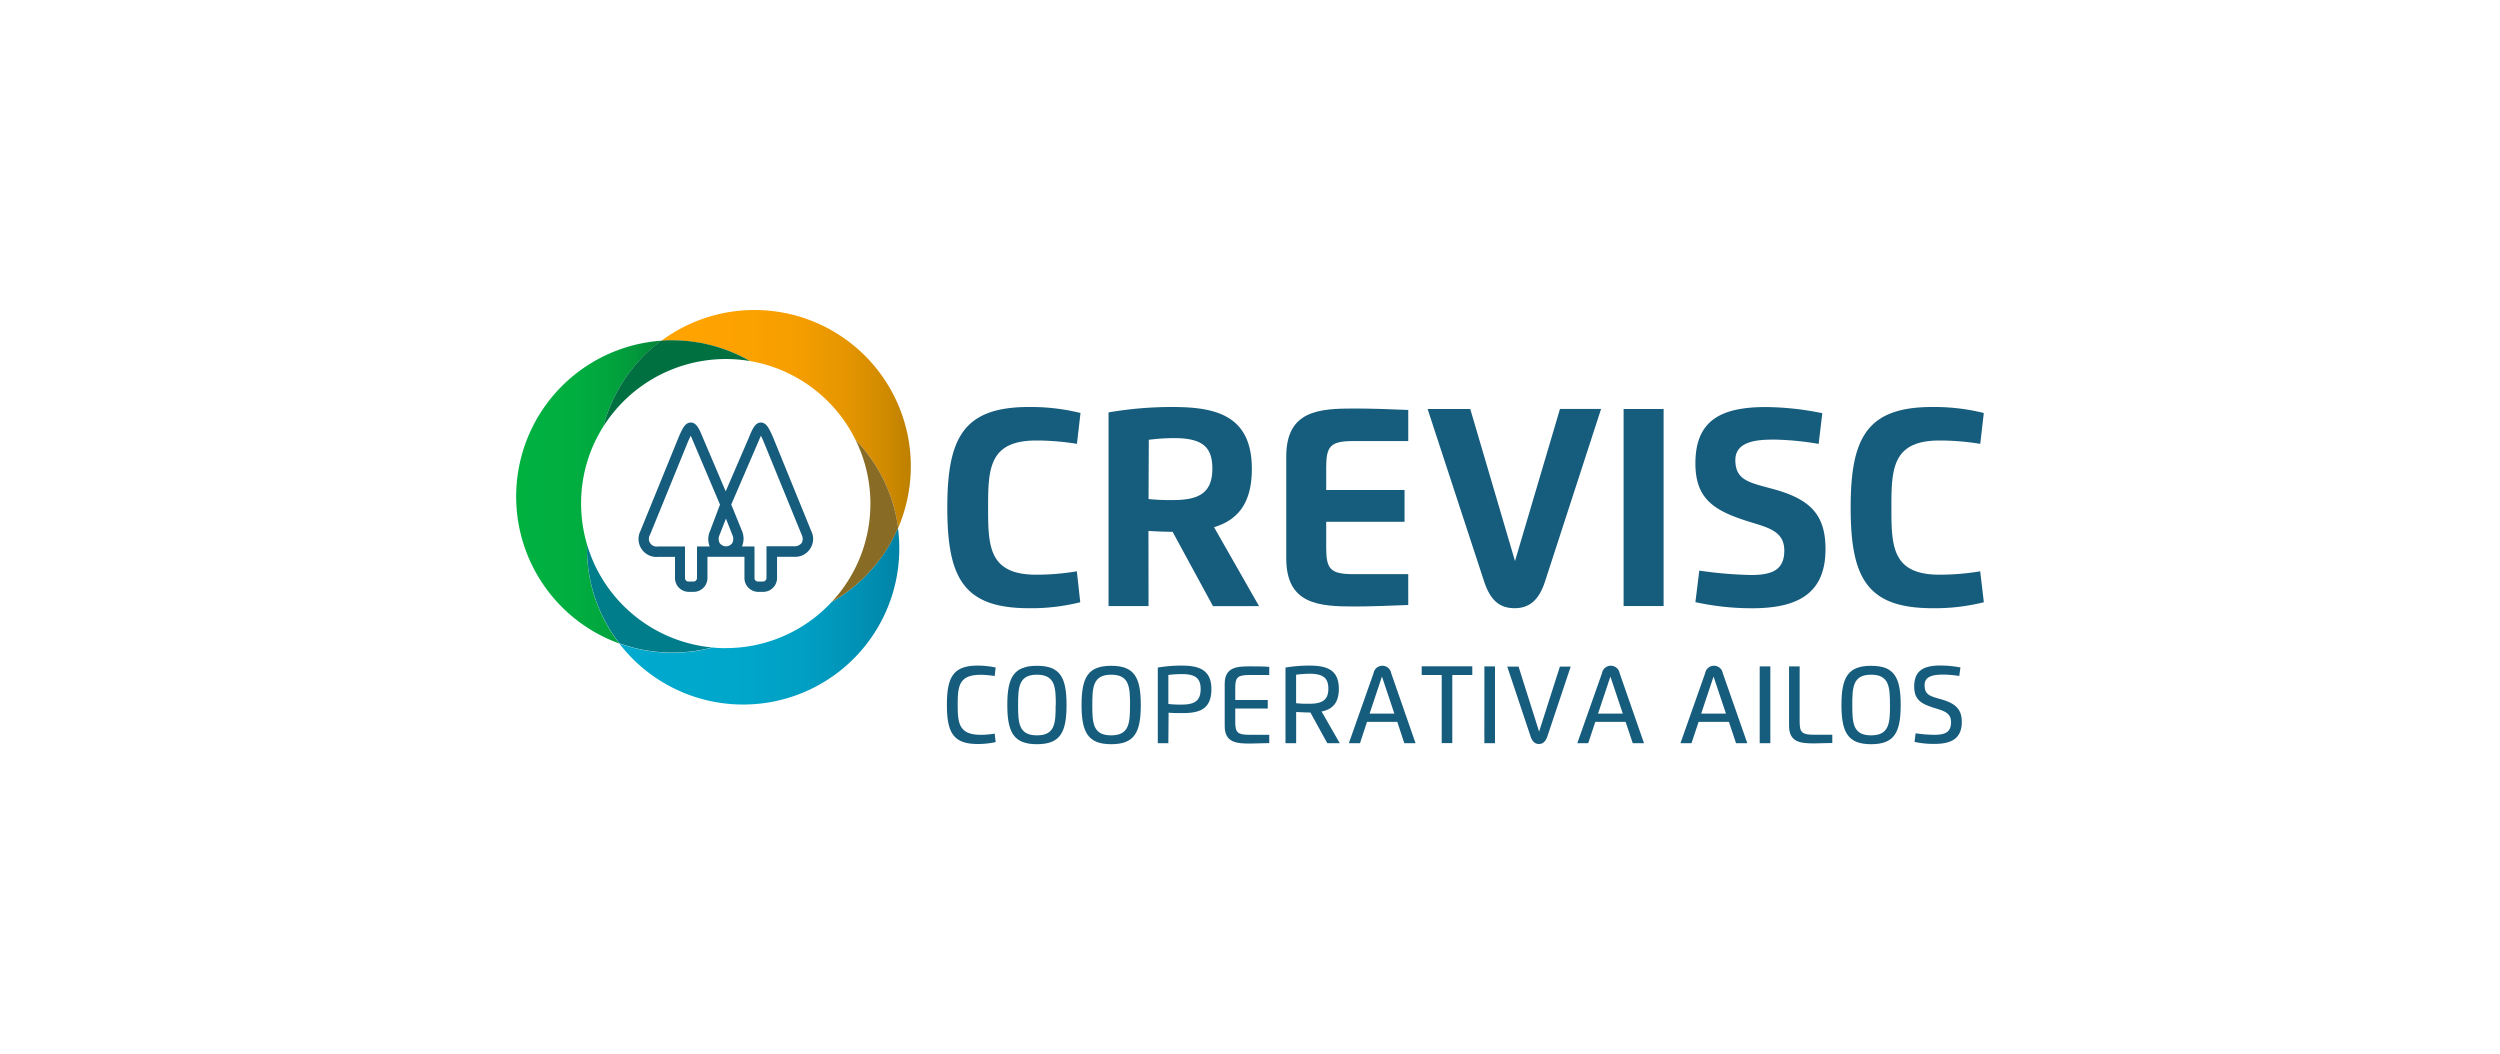 <svg id="Layer_1" data-name="Layer 1" xmlns="http://www.w3.org/2000/svg" xmlns:xlink="http://www.w3.org/1999/xlink" viewBox="0 0 500 210.78"><defs><style>.cls-1{fill:#165c7d;}.cls-2{fill:url(#Gradiente_sem_nome);}.cls-3{fill:url(#Gradiente_sem_nome_2);}.cls-4{fill:#886b25;}.cls-5{fill:url(#Gradiente_sem_nome_3);}.cls-6{fill:#007d8a;}.cls-7{fill:#007041;}</style><linearGradient id="Gradiente_sem_nome" x1="143.63" y1="67.55" x2="199.63" y2="67.55" gradientTransform="matrix(1, 0, 0, -1, -19.77, 190.78)" gradientUnits="userSpaceOnUse"><stop offset="0" stop-color="#00a9ce"/><stop offset="0.41" stop-color="#00a7cb"/><stop offset="0.66" stop-color="#009fc3"/><stop offset="0.86" stop-color="#0091b5"/><stop offset="1" stop-color="#0083a6"/></linearGradient><linearGradient id="Gradiente_sem_nome_2" x1="152.03" y1="107.01" x2="201.94" y2="107.01" gradientTransform="matrix(1, 0, 0, -1, -19.77, 190.78)" gradientUnits="userSpaceOnUse"><stop offset="0" stop-color="#ffa300"/><stop offset="0.35" stop-color="#fca200"/><stop offset="0.56" stop-color="#f49d00"/><stop offset="0.73" stop-color="#e69600"/><stop offset="0.89" stop-color="#d28b00"/><stop offset="1" stop-color="#bd8000"/></linearGradient><linearGradient id="Gradiente_sem_nome_3" x1="123" y1="92.36" x2="152.03" y2="92.36" gradientTransform="matrix(1, 0, 0, -1, -19.77, 190.78)" gradientUnits="userSpaceOnUse"><stop offset="0" stop-color="#00b140"/><stop offset="0.39" stop-color="#00ae40"/><stop offset="0.62" stop-color="#01a63e"/><stop offset="0.82" stop-color="#02983b"/><stop offset="0.99" stop-color="#038437"/><stop offset="1" stop-color="#038237"/></linearGradient></defs><title>Prancheta 15</title><path class="cls-1" d="M216.05,120.45a40.26,40.26,0,0,1-10.31,1.19c-13.09,0-16.28-6.13-16.28-20.12s3.25-20.12,16.33-20.12a41.17,41.17,0,0,1,10.31,1.2l-.71,6.17a51.32,51.32,0,0,0-8.12-.67c-9.48,0-9.65,5.67-9.65,13.42s.14,13.42,9.65,13.42a48.93,48.93,0,0,0,8.1-.68Z"/><path class="cls-1" d="M229.71,121.21h-8V82.48a74.37,74.37,0,0,1,12.82-1.08c8.72,0,15.84,1.72,15.84,12.38,0,7-2.93,10.26-7.56,11.66l9,15.79H242.6l-8.08-14.87c-1.61,0-3.44-.09-4.83-.17Zm0-21.4a41.83,41.83,0,0,0,4.88.2c5,0,7.88-1.27,7.88-6.28,0-4.37-2-6.11-7.71-6.11a40.54,40.54,0,0,0-5,.34Z"/><path class="cls-1" d="M281.65,88.21H270.77c-4.72,0-5.53,1-5.53,5.33V98h15.67v6.36H265.24v5.11c0,4.37.81,5.36,5.53,5.36h10.88V121c-2.77.13-8.07.3-10.71.3-7.12,0-13.69-.39-13.69-9.63V91.31c0-9.24,6.57-9.61,13.69-9.61,2.86,0,8,.15,10.71.29Z"/><path class="cls-1" d="M309,116.31c-1.23,3.8-3.2,5.33-6.07,5.33s-4.81-1.41-6.1-5.33L285.52,81.8h8.53L303,112.21l9-30.43h8.22Z"/><path class="cls-1" d="M324.72,81.8h8v39.41h-8Z"/><path class="cls-1" d="M347.07,92c0,4,2.7,4.5,7.24,5.72,7.54,2,10.79,5,10.79,12.1,0,8.7-5.29,11.83-14.63,11.83a52.55,52.55,0,0,1-11.39-1.22l.78-6.31a81,81,0,0,0,10.32.88c4.14,0,6.68-.93,6.68-4.89,0-3.68-2.89-4.51-6.55-5.62-7.07-2.17-11.23-4.35-11.23-11.8,0-8.54,5-11.28,14.11-11.28a57.7,57.7,0,0,1,11.27,1.23l-.73,6.14a58.81,58.81,0,0,0-8.68-.86C351.89,87.91,347.07,88.05,347.07,92Z"/><path class="cls-1" d="M396.77,120.45a40.26,40.26,0,0,1-10.31,1.19c-13.1,0-16.33-6.13-16.33-20.12s3.26-20.12,16.33-20.12a41.09,41.09,0,0,1,10.3,1.2l-.71,6.17a51.32,51.32,0,0,0-8.12-.67c-9.48,0-9.65,5.67-9.65,13.42s.14,13.42,9.65,13.42a49,49,0,0,0,8.11-.68Z"/><path class="cls-1" d="M199.13,148.42a16.9,16.9,0,0,1-3.61.38c-4.93,0-6.14-2.39-6.14-7.84s1.21-7.84,6.14-7.84a17.57,17.57,0,0,1,3.61.38l-.19,1.71a18.8,18.8,0,0,0-2.8-.25c-4.38,0-4.6,2.32-4.6,6s.26,6,4.6,6a16.46,16.46,0,0,0,2.8-.24Z"/><path class="cls-1" d="M201.46,141c0-5.56,1.31-7.84,5.93-7.84s5.92,2.28,5.92,7.84-1.31,7.84-5.92,7.84S201.46,146.52,201.46,141Zm9.7,0c0-3.57-.13-6.06-3.77-6.06s-3.77,2.49-3.77,6.06.11,6.07,3.77,6.07,3.74-2.5,3.74-6.07Z"/><path class="cls-1" d="M216.31,141c0-5.56,1.31-7.84,5.93-7.84s5.92,2.28,5.92,7.84-1.31,7.84-5.92,7.84S216.31,146.52,216.31,141Zm9.7,0c0-3.57-.13-6.06-3.77-6.06s-3.78,2.49-3.78,6.06.11,6.07,3.77,6.07S226,144.53,226,141Z"/><path class="cls-1" d="M233.67,148.64h-2.11V133.51a28.72,28.72,0,0,1,4.72-.39c3.28,0,6,.67,6,4.7s-2.38,4.8-5.77,4.8c-.8,0-2.06,0-2.79-.09Zm0-7.84a22.8,22.8,0,0,0,2.61.12c2.46,0,3.85-.62,3.85-3.1,0-2.14-1-3-3.77-3a22,22,0,0,0-2.69.17Z"/><path class="cls-1" d="M253.85,135h-3.91c-2.48,0-2.89.47-2.89,2.67V140h6.5v1.7h-6.5v2.59c0,2.21.41,2.67,2.89,2.67h3.91v1.66c-1.15,0-2.73.09-3.84.09-2.63,0-5.07-.14-5.07-3.5v-8.43c0-3.36,2.44-3.51,5.07-3.51,1,0,2.67,0,3.84.1Z"/><path class="cls-1" d="M257.1,148.64V133.51a28.72,28.72,0,0,1,4.72-.39c3.26,0,5.95.64,5.95,4.64,0,2.91-1.36,4.12-3.45,4.54l3.63,6.34h-2.49l-3.38-6.14H262c-.8,0-2.05-.06-2.77-.1v6.24Zm2.12-8a20.48,20.48,0,0,0,2.6.11c2.44,0,3.85-.61,3.85-3,0-2.12-1-3-3.77-3a21.81,21.81,0,0,0-2.68.19Z"/><path class="cls-1" d="M269.77,148.64l4.94-14a1.79,1.79,0,0,1,3.53,0l4.87,14h-2.25l-1.4-4.26H273.4L272,148.64Zm9.1-5.92-2.48-7.41-2.47,7.41Z"/><path class="cls-1" d="M294.46,135h-4v13.62h-2.12V135h-4v-1.74h10.12Z"/><path class="cls-1" d="M296.88,133.28H299v15.36h-2.13Z"/><path class="cls-1" d="M309.46,147.32c-.36,1-.88,1.48-1.66,1.48s-1.31-.43-1.67-1.48l-4.68-14h2.26l4.11,13,4.16-13h2.16Z"/><path class="cls-1" d="M315.46,148.64l4.94-14a1.79,1.79,0,0,1,3.53,0l4.87,14h-2.25l-1.43-4.26h-6.06l-1.42,4.26Zm9.1-5.92-2.48-7.41-2.47,7.41Z"/><path class="cls-1" d="M336.09,148.64l4.94-14a1.79,1.79,0,0,1,3.53,0l4.9,14h-2.25l-1.43-4.26h-6.06l-1.42,4.26Zm9.1-5.92-2.48-7.41-2.47,7.41Z"/><path class="cls-1" d="M351.94,133.28h2.13v15.36h-2.13Z"/><path class="cls-1" d="M366.46,148.6c-1.17,0-2.56.08-3.58.08-2.62,0-5.07-.14-5.07-3.5v-11.9h2.12v11c0,2.19.41,2.67,2.89,2.67h3.64Z"/><path class="cls-1" d="M368.29,141c0-5.56,1.31-7.84,5.93-7.84s5.92,2.28,5.92,7.84-1.31,7.84-5.92,7.84S368.29,146.52,368.29,141Zm9.7,0c0-3.57-.13-6.06-3.77-6.06s-3.76,2.49-3.76,6.06.11,6.07,3.77,6.07S378,144.53,378,141Z"/><path class="cls-1" d="M384.92,137c0,1.93,1,2.22,3.27,2.85,2.59.74,4.17,1.76,4.17,4.52,0,3.23-1.95,4.41-5.45,4.41a17.92,17.92,0,0,1-4-.4l.21-1.72a26.23,26.23,0,0,0,3.76.3c2,0,3.33-.43,3.33-2.51,0-1.82-1.32-2.24-3.09-2.78-2.7-.83-4.28-1.57-4.28-4.38,0-3.16,1.88-4.19,5.25-4.19a22.4,22.4,0,0,1,4,.39l-.24,1.7a23.17,23.17,0,0,0-3.11-.27C387,134.92,384.92,135.09,384.92,137Z"/><path class="cls-1" d="M162.25,106.21l-7.62-18.7c-.76-1.73-1.32-3-2.46-3s-1.7,1.31-2.39,3l-4.64,10.76-4.58-10.76c-.69-1.66-1.24-3-2.4-3s-1.7,1.24-2.46,3l-7.62,18.7a3.59,3.59,0,0,0,3.53,5.17H135v4.23a2.76,2.76,0,0,0,2.77,2.76h1a2.76,2.76,0,0,0,2.72-2.76v-4.25h7.4v4.25a2.76,2.76,0,0,0,2.76,2.76h1a2.77,2.77,0,0,0,2.76-2.76v-4.25h3.35a3.6,3.6,0,0,0,3.86-3.34A3.66,3.66,0,0,0,162.25,106.21Zm-20.31,3.08H139.4v6.32a.71.71,0,0,1-.7.7h-1a.7.7,0,0,1-.7-.7v-6.32h-5.39a1.55,1.55,0,0,1-1.81-1.23,1.57,1.57,0,0,1,.2-1.1l7.6-18.63c.1-.23.33-.75.54-1.18.14.3.32.68.51,1.16L144,100.92,142,106.21A3.92,3.92,0,0,0,141.94,109.29Zm4.52-.69a1.53,1.53,0,0,1-2.14.39,1.45,1.45,0,0,1-.39-.39,1.84,1.84,0,0,1,0-1.65l1.26-3.23,1.27,3.23A1.84,1.84,0,0,1,146.46,108.6Zm13.86,0a1.82,1.82,0,0,1-1.57.65H153.3v6.36a.71.71,0,0,1-.7.7h-1a.7.7,0,0,1-.7-.7v-6.32h-2.5a4,4,0,0,0,0-3.1l-2.15-5.28,5.43-12.6c.2-.48.37-.86.51-1.16.21.43.44.94.53,1.16l7.61,18.63a1.83,1.83,0,0,1,0,1.7Z"/><path class="cls-2" d="M166.33,120.4a28.85,28.85,0,0,1-21.18,9.22,19,19,0,0,1-2.62-.12,31.32,31.32,0,0,1-18.67-.8,31.23,31.23,0,0,0,55.73-23.11A31.35,31.35,0,0,1,166.33,120.4Z"/><path class="cls-3" d="M150,72.21A29,29,0,0,1,171.12,88a31.19,31.19,0,0,1,8.51,17.59,31.26,31.26,0,0,0-47.37-37.42c.73,0,1.47-.08,2.22-.08A31.18,31.18,0,0,1,150,72.21Z"/><path class="cls-4" d="M174.08,100.7a28.79,28.79,0,0,1-7.75,19.7,31.33,31.33,0,0,0,13.3-14.85A31.19,31.19,0,0,0,171.12,88,28.9,28.9,0,0,1,174.08,100.7Z"/><path class="cls-5" d="M117.4,108.89a29.07,29.07,0,0,1-1.18-8.19,28.67,28.67,0,0,1,4.45-15.4,31.27,31.27,0,0,1,11.59-17.16,31.25,31.25,0,0,0-8.4,60.56,31.08,31.08,0,0,1-6.47-19C117.39,109.4,117.39,109.14,117.4,108.89Z"/><path class="cls-6" d="M142.53,129.5a28.93,28.93,0,0,1-25.13-20.61v.77a31.08,31.08,0,0,0,6.47,19,31.32,31.32,0,0,0,18.67.8Z"/><path class="cls-7" d="M120.67,85.3A29,29,0,0,1,150,72.21a31.22,31.22,0,0,0-15.56-4.15,20.41,20.41,0,0,0-2.22.08A31.36,31.36,0,0,0,120.67,85.3Z"/></svg>